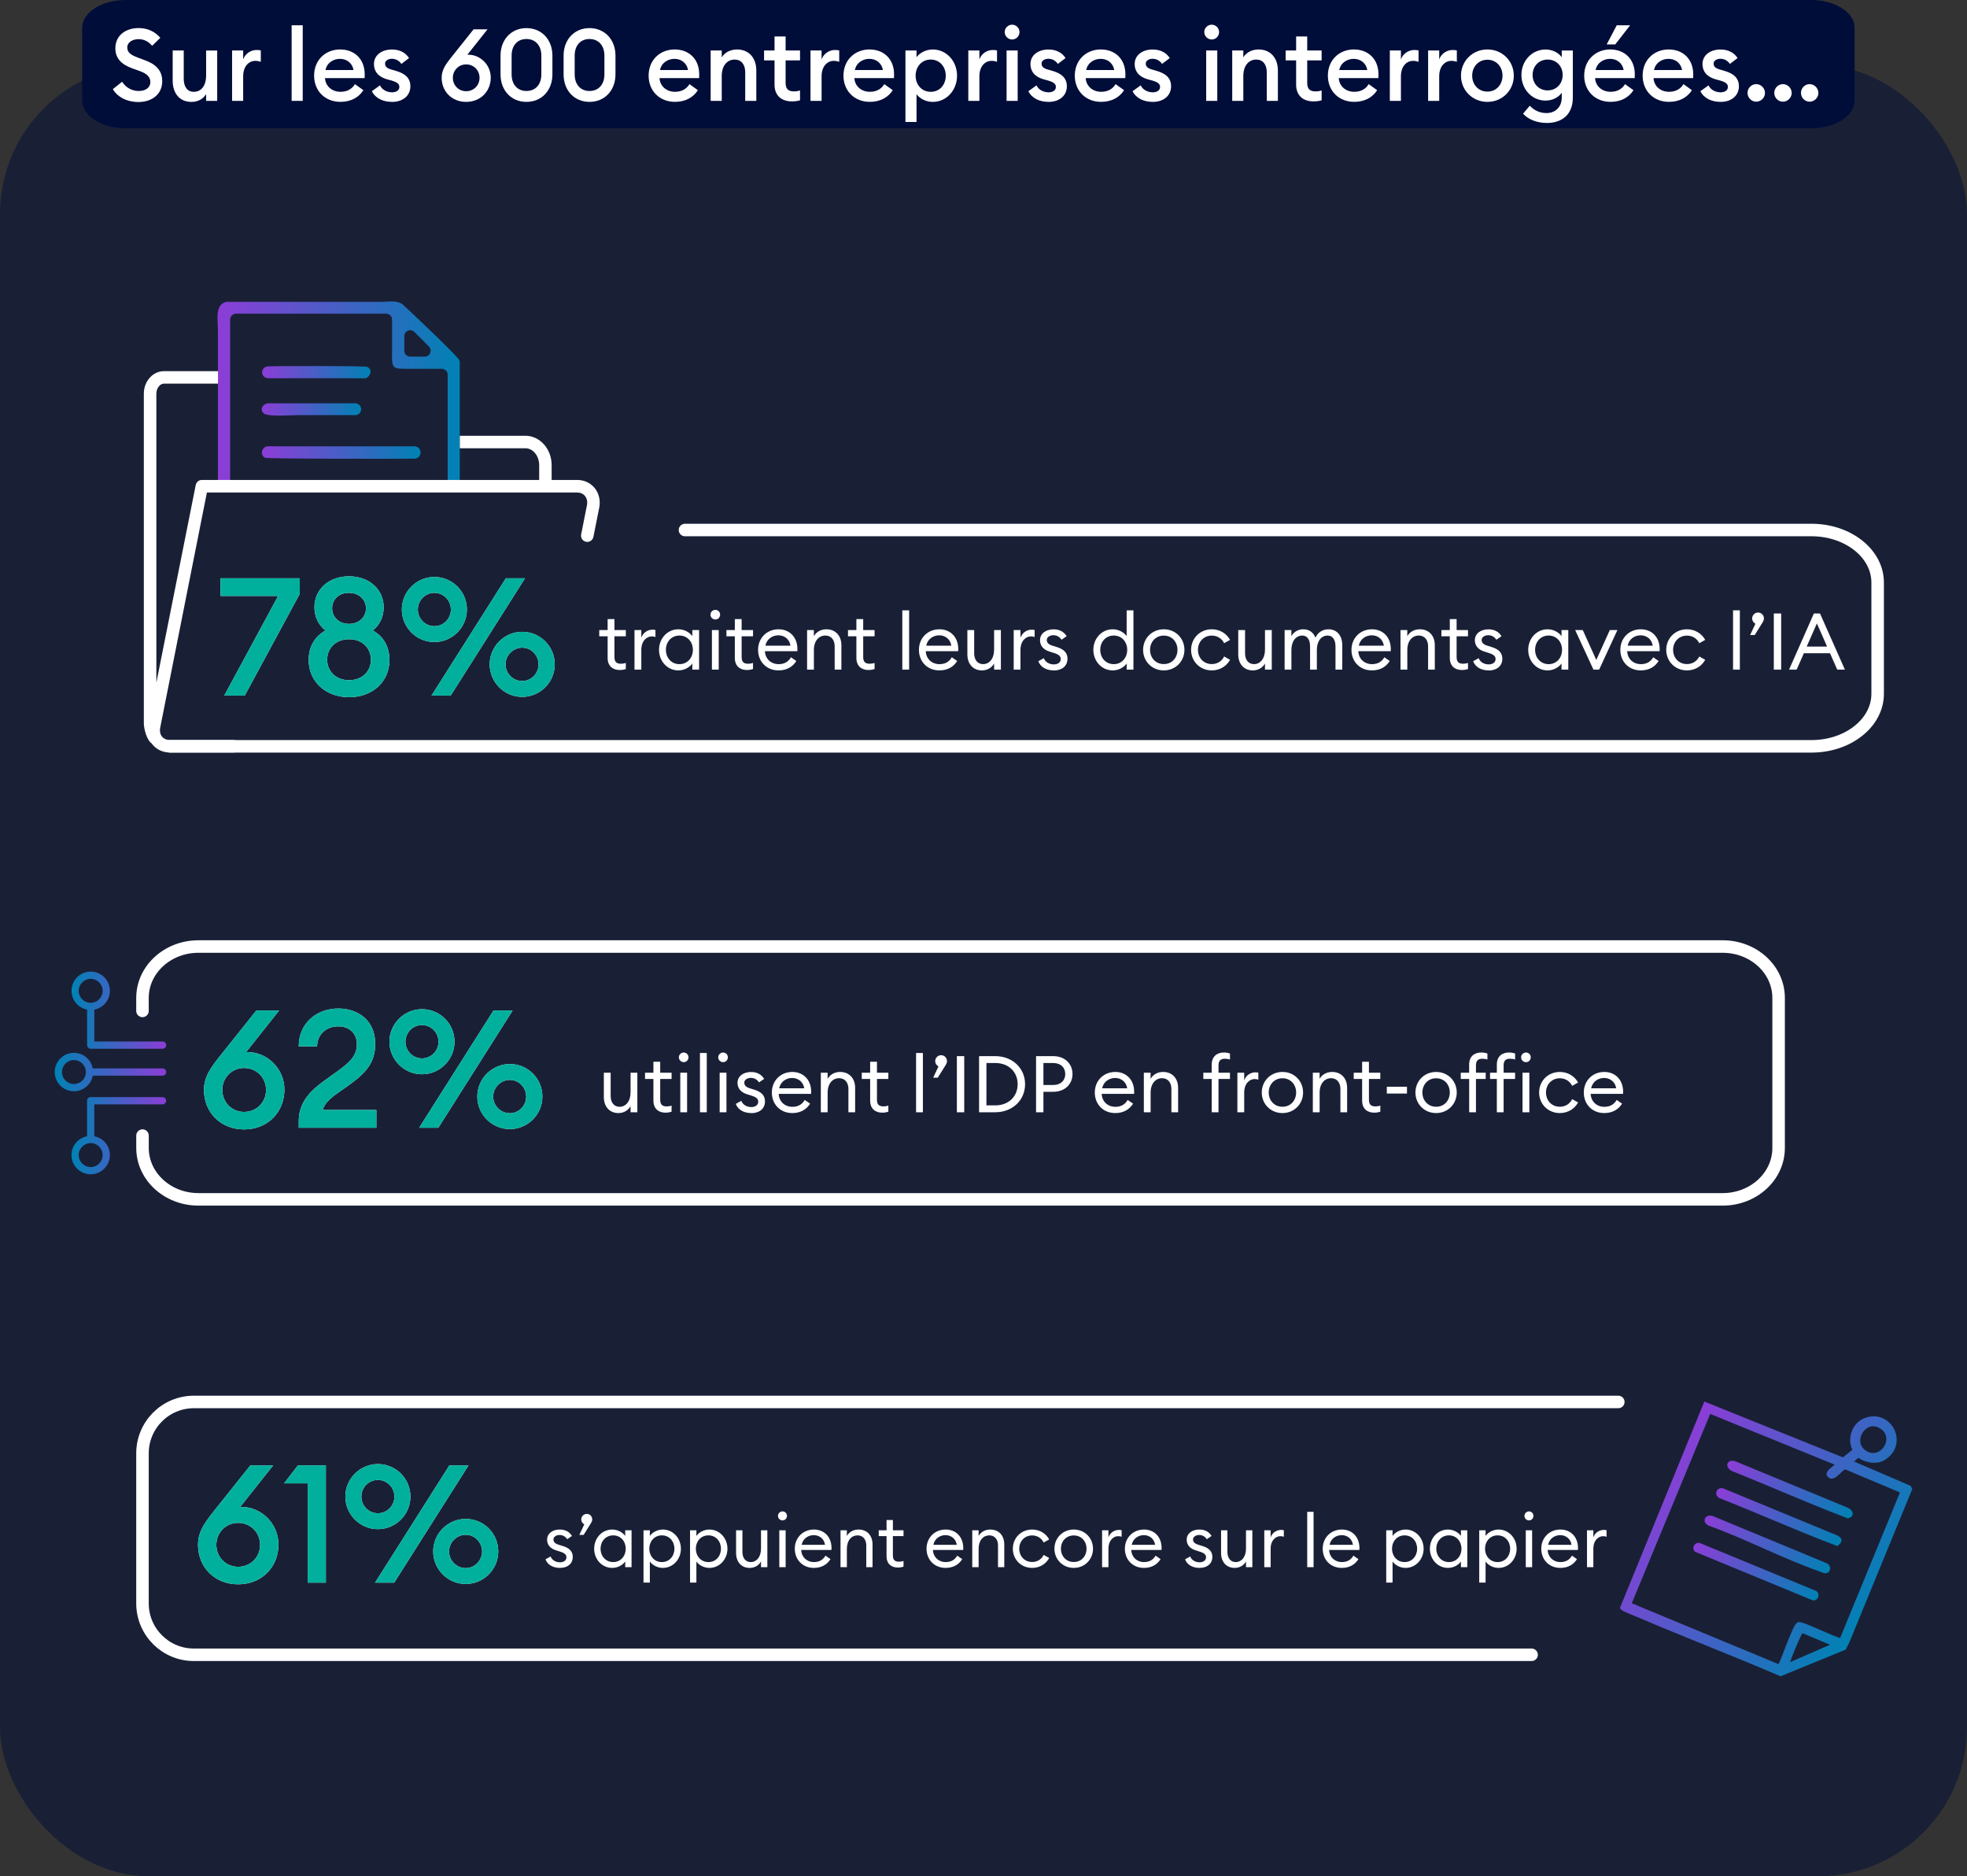 <?xml version="1.0" encoding="UTF-8"?>
<svg xmlns="http://www.w3.org/2000/svg" xmlns:xlink="http://www.w3.org/1999/xlink" id="Layer_1" data-name="Layer 1" viewBox="0 0 800 763" width="800" height="763">
  <rect x="0" y="0" width="800" height="763" fill="#333333" stroke="none"/>
  <defs>
    <style>
      .cls-1 {
        fill: url(#Unbenannter_Verlauf_8);
      }

      .cls-2 {
        fill: url(#Unbenannter_Verlauf_3);
      }

      .cls-3 {
        fill: #fff;
      }

      .cls-4 {
        fill: #00b09c;
      }

      .cls-5 {
        fill: url(#Unbenannter_Verlauf_7);
      }

      .cls-6 {
        fill: url(#Unbenannter_Verlauf_12);
      }

      .cls-7 {
        fill: url(#Unbenannter_Verlauf_6);
      }

      .cls-8 {
        fill: url(#Unbenannter_Verlauf_5);
      }

      .cls-9 {
        fill: url(#Unbenannter_Verlauf_10);
      }

      .cls-10 {
        isolation: isolate;
      }

      .cls-11 {
        fill: url(#Unbenannter_Verlauf_11);
      }

      .cls-12 {
        fill: #000d39;
      }

      .cls-13 {
        fill: none;
        stroke: #fff;
        stroke-linecap: round;
        stroke-linejoin: round;
        stroke-width: 5.09px;
      }

      .cls-14 {
        fill: url(#Unbenannter_Verlauf_4);
      }

      .cls-15 {
        fill: url(#Unbenannter_Verlauf);
      }

      .cls-16 {
        fill: url(#Unbenannter_Verlauf_9);
      }

      .cls-17 {
        fill: url(#Unbenannter_Verlauf_2);
      }

      .cls-18 {
        opacity: .5;
      }
    </style>
    <linearGradient id="Unbenannter_Verlauf" data-name="Unbenannter Verlauf" x1="170.02" y1="-146.74" x2="268.57" y2="-146.74" gradientTransform="translate(-81.57 305.68)" gradientUnits="userSpaceOnUse">
      <stop offset="0" stop-color="#8c3dd7"/>
      <stop offset="1" stop-color="#0082b4"/>
    </linearGradient>
    <linearGradient id="Unbenannter_Verlauf_2" data-name="Unbenannter Verlauf 2" x1="188.17" y1="-154.33" x2="232.26" y2="-154.33" gradientTransform="translate(-81.57 305.68)" gradientUnits="userSpaceOnUse">
      <stop offset="0" stop-color="#8c3dd7"/>
      <stop offset="1" stop-color="#0082b4"/>
    </linearGradient>
    <linearGradient id="Unbenannter_Verlauf_3" data-name="Unbenannter Verlauf 3" x1="188.01" y1="-139.18" x2="228.44" y2="-139.18" gradientTransform="translate(-81.57 305.68)" gradientUnits="userSpaceOnUse">
      <stop offset="0" stop-color="#8c3dd7"/>
      <stop offset="1" stop-color="#0082b4"/>
    </linearGradient>
    <linearGradient id="Unbenannter_Verlauf_4" data-name="Unbenannter Verlauf 4" x1="188.07" y1="-121.67" x2="252.59" y2="-121.67" gradientTransform="translate(-81.57 305.68)" gradientUnits="userSpaceOnUse">
      <stop offset="0" stop-color="#8c3dd7"/>
      <stop offset="1" stop-color="#0082b4"/>
    </linearGradient>
    <linearGradient id="Unbenannter_Verlauf_5" data-name="Unbenannter Verlauf 5" x1="2459.97" y1="-3496.19" x2="2498.47" y2="-3496.19" gradientTransform="translate(2527.56 3906.98) rotate(-180) scale(1 -1)" gradientUnits="userSpaceOnUse">
      <stop offset="0" stop-color="#8c3dd7"/>
      <stop offset="1" stop-color="#0082b4"/>
    </linearGradient>
    <linearGradient id="Unbenannter_Verlauf_6" data-name="Unbenannter Verlauf 6" x1="2459.97" y1="-3471.03" x2="2505.3" y2="-3471.03" gradientTransform="translate(2527.56 3906.98) rotate(-180) scale(1 -1)" gradientUnits="userSpaceOnUse">
      <stop offset="0" stop-color="#8c3dd7"/>
      <stop offset="1" stop-color="#0082b4"/>
    </linearGradient>
    <linearGradient id="Unbenannter_Verlauf_7" data-name="Unbenannter Verlauf 7" x1="2459.98" y1="-3445.15" x2="2498.49" y2="-3445.15" gradientTransform="translate(2527.56 3906.98) rotate(-180) scale(1 -1)" gradientUnits="userSpaceOnUse">
      <stop offset="0" stop-color="#8c3dd7"/>
      <stop offset="1" stop-color="#0082b4"/>
    </linearGradient>
    <linearGradient id="Unbenannter_Verlauf_8" data-name="Unbenannter Verlauf 8" x1="736" y1="243.76" x2="840.81" y2="243.76" gradientTransform="translate(-65.26 371.31) rotate(34.83) scale(1 -1)" gradientUnits="userSpaceOnUse">
      <stop offset="0" stop-color="#8c3dd7"/>
      <stop offset="1" stop-color="#0082b4"/>
    </linearGradient>
    <linearGradient id="Unbenannter_Verlauf_9" data-name="Unbenannter Verlauf 9" x1="766.01" y1="225.36" x2="819.48" y2="225.36" gradientTransform="translate(-65.26 371.31) rotate(34.83) scale(1 -1)" gradientUnits="userSpaceOnUse">
      <stop offset="0" stop-color="#8c3dd7"/>
      <stop offset="1" stop-color="#0082b4"/>
    </linearGradient>
    <linearGradient id="Unbenannter_Verlauf_10" data-name="Unbenannter Verlauf 10" x1="763.42" y1="237.14" x2="817.16" y2="237.14" gradientTransform="translate(-65.26 371.31) rotate(34.83) scale(1 -1)" gradientUnits="userSpaceOnUse">
      <stop offset="0" stop-color="#8c3dd7"/>
      <stop offset="1" stop-color="#0082b4"/>
    </linearGradient>
    <linearGradient id="Unbenannter_Verlauf_11" data-name="Unbenannter Verlauf 11" x1="760.95" y1="248.87" x2="814.39" y2="248.87" gradientTransform="translate(-65.26 371.31) rotate(34.83) scale(1 -1)" gradientUnits="userSpaceOnUse">
      <stop offset="0" stop-color="#8c3dd7"/>
      <stop offset="1" stop-color="#0082b4"/>
    </linearGradient>
    <linearGradient id="Unbenannter_Verlauf_12" data-name="Unbenannter Verlauf 12" x1="758.08" y1="260.68" x2="811.87" y2="260.68" gradientTransform="translate(-65.26 371.31) rotate(34.83) scale(1 -1)" gradientUnits="userSpaceOnUse">
      <stop offset="0" stop-color="#8c3dd7"/>
      <stop offset="1" stop-color="#0082b4"/>
    </linearGradient>
  </defs>
  <g class="cls-18">
    <rect class="cls-12" y="26.36" width="800" height="736.64" rx="60.63" ry="60.63"/>
  </g>
  <g>
    <g>
      <g>
        <g class="cls-10">
          <g class="cls-10">
            <path class="cls-3" d="M91.22,282.85l21.9-40.5h-23.44v-7.19h32.24v6.31l-22.37,41.38h-8.33Z"/>
          </g>
          <g class="cls-10">
            <path class="cls-3" d="M141.93,283.52c-9.4,0-16.39-6.31-16.39-15.11,0-5.51,2.55-9.67,6.85-12.02-2.89-2.22-4.5-5.58-4.5-9.47,0-7.25,5.84-12.56,14.04-12.56s14.11,5.31,14.11,12.56c0,3.9-1.61,7.25-4.43,9.47,4.3,2.35,6.78,6.52,6.78,12.02,0,8.8-6.85,15.11-16.46,15.11ZM141.93,276.6c5.64,0,8.93-3.83,8.93-8.33s-3.29-8.33-8.87-8.33-8.93,3.76-8.93,8.33,3.43,8.33,8.87,8.33ZM141.93,253.7c4.23,0,6.92-2.89,6.92-6.31s-2.69-6.31-6.92-6.31-6.85,2.75-6.85,6.31,2.82,6.31,6.85,6.31Z"/>
            <path class="cls-3" d="M176.66,261.09c-7.32,0-13.23-5.98-13.23-13.23s5.91-13.23,13.23-13.23,13.23,5.91,13.23,13.23-5.98,13.23-13.23,13.23ZM176.66,254.64c3.76,0,6.72-3.09,6.72-6.78s-2.96-6.78-6.72-6.78-6.72,3.09-6.72,6.78,2.96,6.78,6.72,6.78ZM205.74,235.16h7.79l-30.23,47.69h-7.79l30.23-47.69ZM212.39,283.39c-7.32,0-13.23-5.98-13.23-13.23s5.91-13.23,13.23-13.23,13.23,5.91,13.23,13.23-5.98,13.23-13.23,13.23ZM212.39,276.94c3.69,0,6.65-3.09,6.65-6.78s-2.96-6.78-6.65-6.78-6.78,3.09-6.78,6.78,3.02,6.78,6.78,6.78Z"/>
          </g>
        </g>
        <g class="cls-10">
          <g class="cls-10">
            <path class="cls-4" d="M91.22,282.85l21.9-40.5h-23.44v-7.19h32.24v6.31l-22.37,41.38h-8.33Z"/>
          </g>
          <g class="cls-10">
            <path class="cls-4" d="M141.93,283.52c-9.4,0-16.39-6.31-16.39-15.11,0-5.51,2.55-9.67,6.85-12.02-2.89-2.22-4.5-5.58-4.5-9.47,0-7.25,5.84-12.56,14.04-12.56s14.11,5.31,14.11,12.56c0,3.9-1.61,7.25-4.43,9.47,4.3,2.35,6.78,6.52,6.78,12.02,0,8.8-6.85,15.11-16.46,15.11ZM141.93,276.6c5.64,0,8.93-3.83,8.93-8.33s-3.29-8.33-8.87-8.33-8.93,3.76-8.93,8.33,3.43,8.33,8.87,8.33ZM141.93,253.7c4.23,0,6.92-2.89,6.92-6.31s-2.69-6.31-6.92-6.31-6.85,2.75-6.85,6.31,2.82,6.31,6.85,6.31Z"/>
            <path class="cls-4" d="M176.66,261.09c-7.32,0-13.23-5.98-13.23-13.23s5.91-13.23,13.23-13.23,13.23,5.91,13.23,13.23-5.98,13.23-13.23,13.23ZM176.66,254.64c3.76,0,6.72-3.09,6.72-6.78s-2.96-6.78-6.72-6.78-6.72,3.09-6.72,6.78,2.96,6.78,6.72,6.78ZM205.74,235.16h7.79l-30.23,47.69h-7.79l30.23-47.69ZM212.39,283.39c-7.32,0-13.23-5.98-13.23-13.23s5.91-13.23,13.23-13.23,13.23,5.91,13.23,13.23-5.98,13.23-13.23,13.23ZM212.39,276.94c3.69,0,6.65-3.09,6.65-6.78s-2.96-6.78-6.65-6.78-6.78,3.09-6.78,6.78,3.02,6.78,6.78,6.78Z"/>
          </g>
        </g>
      </g>
      <g class="cls-10">
        <g class="cls-10">
          <path class="cls-3" d="M252.05,272.46c-2.8,0-4.92-1.58-4.92-4.92v-8.78h-3.41v-2.54h3.41v-4.47h2.77v4.47h4.63v2.54h-4.63v8.42c0,2.06.93,2.73,2.67,2.73.67,0,1.45-.13,1.96-.32v2.48c-.68.22-1.48.39-2.48.39Z"/>
        </g>
        <g class="cls-10">
          <path class="cls-3" d="M258.06,256.22h2.77v3.12c.64-2.06,2.64-3.28,4.5-3.28.42,0,.8.03,1.25.13v2.86c-.51-.19-.96-.26-1.51-.26-2.03,0-4.24,1.77-4.24,5.53v7.97h-2.77v-16.08Z"/>
        </g>
        <g class="cls-10">
          <path class="cls-3" d="M275.91,255.9c2.41,0,4.6,1.25,5.66,2.8v-2.48h2.76v16.08h-2.76v-2.48c-1.06,1.54-3.25,2.8-5.66,2.8-4.5,0-7.88-3.76-7.88-8.36s3.38-8.36,7.88-8.36ZM276.33,258.44c-3.25,0-5.5,2.57-5.5,5.82s2.25,5.82,5.5,5.82,5.47-2.57,5.47-5.82-2.22-5.82-5.47-5.82Z"/>
          <path class="cls-3" d="M290.95,251.92c-1.09,0-1.99-.87-1.99-1.96s.9-1.96,1.99-1.96,1.93.9,1.93,1.96-.84,1.96-1.93,1.96ZM289.54,256.22h2.77v16.08h-2.77v-16.08Z"/>
        </g>
        <g class="cls-10">
          <path class="cls-3" d="M303.78,272.46c-2.8,0-4.92-1.58-4.92-4.92v-8.78h-3.41v-2.54h3.41v-4.47h2.77v4.47h4.63v2.54h-4.63v8.42c0,2.06.93,2.73,2.67,2.73.67,0,1.45-.13,1.96-.32v2.48c-.68.22-1.48.39-2.48.39Z"/>
        </g>
        <g class="cls-10">
          <path class="cls-3" d="M316.67,255.9c4.21,0,7.62,2.93,7.65,8.07,0,.29,0,.48-.03.84h-13.18c.1,3.02,2.38,5.27,5.56,5.27,2.48,0,4.02-1.09,5.02-2.8l2.19,1.51c-1.45,2.35-3.89,3.83-7.23,3.83-4.98,0-8.33-3.63-8.33-8.36s3.47-8.36,8.36-8.36ZM311.3,262.56h10.19c-.39-2.64-2.48-4.21-4.92-4.21s-4.76,1.54-5.27,4.21Z"/>
        </g>
        <g class="cls-10">
          <path class="cls-3" d="M328.24,256.22h2.77v2.48c1.09-1.9,3.02-2.8,5.11-2.8,3.6,0,6.08,2.51,6.08,6.49v9.9h-2.73v-9.48c0-2.7-1.54-4.37-3.79-4.37-2.6,0-4.66,2.12-4.66,5.88v7.97h-2.77v-16.08Z"/>
        </g>
        <g class="cls-10">
          <path class="cls-3" d="M353.22,272.46c-2.8,0-4.92-1.58-4.92-4.92v-8.78h-3.41v-2.54h3.41v-4.47h2.77v4.47h4.63v2.54h-4.63v8.42c0,2.06.93,2.73,2.67,2.73.67,0,1.45-.13,1.96-.32v2.48c-.68.22-1.48.39-2.48.39Z"/>
          <path class="cls-3" d="M366.98,248.19h2.77v24.11h-2.77v-24.11Z"/>
          <path class="cls-3" d="M382.09,255.9c4.21,0,7.62,2.93,7.65,8.07,0,.29,0,.48-.03.84h-13.18c.1,3.02,2.38,5.27,5.56,5.27,2.48,0,4.02-1.09,5.02-2.8l2.19,1.51c-1.45,2.35-3.89,3.83-7.23,3.83-4.98,0-8.33-3.63-8.33-8.36s3.47-8.36,8.36-8.36ZM376.72,262.56h10.19c-.39-2.64-2.48-4.21-4.92-4.21s-4.76,1.54-5.27,4.21Z"/>
          <path class="cls-3" d="M393.44,256.22h2.77v9.45c0,2.7,1.41,4.4,3.63,4.4,2.51,0,4.47-2.19,4.47-5.88v-7.97h2.76v16.08h-2.76v-2.48c-1.06,1.86-2.93,2.8-4.95,2.8-3.54,0-5.92-2.54-5.92-6.53v-9.87Z"/>
        </g>
        <g class="cls-10">
          <path class="cls-3" d="M412.28,256.22h2.76v3.12c.64-2.06,2.64-3.28,4.5-3.28.42,0,.8.03,1.25.13v2.86c-.51-.19-.96-.26-1.51-.26-2.03,0-4.24,1.77-4.24,5.53v7.97h-2.76v-16.08Z"/>
        </g>
        <g class="cls-10">
          <path class="cls-3" d="M428.58,272.62c-2.86,0-5.34-1.22-6.3-3.73l2.25-1.25c.58,1.64,2.32,2.54,4.08,2.54,1.54,0,2.8-.77,2.8-2.15,0-1.16-.71-1.86-2.8-2.51l-1.61-.51c-2.64-.77-4.02-2.44-4.02-4.69.03-2.76,2.44-4.4,5.53-4.4,2.38,0,4.24,1,5.3,2.8l-2.06,1.42c-.71-1.03-1.8-1.83-3.34-1.83-1.35,0-2.67.74-2.67,1.93,0,.96.51,1.77,2.28,2.32l1.77.55c2.76.84,4.37,2.28,4.37,4.73,0,3.09-2.38,4.82-5.59,4.82Z"/>
          <path class="cls-3" d="M452.56,255.9c2.41,0,4.6,1.25,5.66,2.8v-10.51h2.76v24.11h-2.76v-2.48c-1.06,1.54-3.25,2.8-5.66,2.8-4.5,0-7.88-3.76-7.88-8.36s3.38-8.36,7.88-8.36ZM452.98,258.44c-3.25,0-5.5,2.57-5.5,5.82s2.25,5.82,5.5,5.82,5.47-2.57,5.47-5.82-2.22-5.82-5.47-5.82Z"/>
          <path class="cls-3" d="M473.33,272.62c-4.85,0-8.42-3.73-8.42-8.36s3.57-8.36,8.42-8.36,8.39,3.73,8.39,8.36-3.57,8.36-8.39,8.36ZM473.33,270.05c3.34,0,5.56-2.57,5.56-5.79s-2.22-5.79-5.56-5.79-5.59,2.57-5.59,5.79,2.25,5.79,5.59,5.79Z"/>
          <path class="cls-3" d="M492.85,272.62c-4.85,0-8.42-3.7-8.42-8.36s3.57-8.36,8.42-8.36c3.31,0,6.01,1.74,7.43,4.31l-2.41,1.35c-.9-1.83-2.7-3.09-5.02-3.09-3.34,0-5.63,2.57-5.63,5.79s2.28,5.79,5.63,5.79c2.31,0,4.12-1.25,5.02-3.09l2.41,1.35c-1.42,2.57-4.12,4.31-7.43,4.31Z"/>
          <path class="cls-3" d="M503.62,256.22h2.76v9.45c0,2.7,1.42,4.4,3.63,4.4,2.51,0,4.47-2.19,4.47-5.88v-7.97h2.76v16.08h-2.76v-2.48c-1.06,1.86-2.93,2.8-4.95,2.8-3.54,0-5.92-2.54-5.92-6.53v-9.87Z"/>
          <path class="cls-3" d="M522.46,256.22h2.76v2.48c.93-1.7,2.7-2.8,4.85-2.8,2.41,0,4.15,1.32,4.95,3.44.87-2.12,2.89-3.44,5.27-3.44,3.5,0,5.63,2.6,5.63,6.53v9.87h-2.76v-9.45c0-2.6-1.09-4.4-3.18-4.4-2.6,0-4.4,2.25-4.4,5.88v7.97h-2.76v-9.45c0-2.6-1.06-4.4-3.15-4.4-2.6,0-4.44,2.25-4.44,5.88v7.97h-2.76v-16.08Z"/>
          <path class="cls-3" d="M558.01,255.9c4.21,0,7.62,2.93,7.65,8.07,0,.29,0,.48-.03.84h-13.18c.1,3.02,2.38,5.27,5.56,5.27,2.48,0,4.02-1.09,5.02-2.8l2.19,1.51c-1.45,2.35-3.89,3.83-7.23,3.83-4.98,0-8.33-3.63-8.33-8.36s3.47-8.36,8.36-8.36ZM552.64,262.56h10.19c-.39-2.64-2.48-4.21-4.92-4.21s-4.76,1.54-5.27,4.21Z"/>
        </g>
        <g class="cls-10">
          <path class="cls-3" d="M569.59,256.22h2.77v2.48c1.09-1.9,3.02-2.8,5.11-2.8,3.6,0,6.08,2.51,6.08,6.49v9.9h-2.73v-9.48c0-2.7-1.54-4.37-3.79-4.37-2.6,0-4.66,2.12-4.66,5.88v7.97h-2.77v-16.08Z"/>
        </g>
        <g class="cls-10">
          <path class="cls-3" d="M594.57,272.46c-2.8,0-4.92-1.58-4.92-4.92v-8.78h-3.41v-2.54h3.41v-4.47h2.77v4.47h4.63v2.54h-4.63v8.42c0,2.06.93,2.73,2.67,2.73.67,0,1.45-.13,1.96-.32v2.48c-.68.22-1.48.39-2.48.39Z"/>
          <path class="cls-3" d="M605.44,272.62c-2.86,0-5.34-1.22-6.3-3.73l2.25-1.25c.58,1.64,2.31,2.54,4.08,2.54,1.54,0,2.8-.77,2.8-2.15,0-1.16-.71-1.86-2.8-2.51l-1.61-.51c-2.64-.77-4.02-2.44-4.02-4.69.03-2.76,2.44-4.4,5.53-4.4,2.38,0,4.24,1,5.3,2.8l-2.06,1.42c-.71-1.03-1.8-1.83-3.34-1.83-1.35,0-2.67.74-2.67,1.93,0,.96.51,1.77,2.28,2.32l1.77.55c2.76.84,4.37,2.28,4.37,4.73,0,3.09-2.38,4.82-5.59,4.82Z"/>
          <path class="cls-3" d="M629.42,255.9c2.41,0,4.6,1.25,5.66,2.8v-2.48h2.76v16.08h-2.76v-2.48c-1.06,1.54-3.25,2.8-5.66,2.8-4.5,0-7.88-3.76-7.88-8.36s3.38-8.36,7.88-8.36ZM629.84,258.44c-3.25,0-5.5,2.57-5.5,5.82s2.25,5.82,5.5,5.82,5.46-2.57,5.46-5.82-2.22-5.82-5.46-5.82Z"/>
        </g>
        <g class="cls-10">
          <path class="cls-3" d="M640.64,256.22h3.09l5.5,12.15,5.5-12.15h3.09l-7.43,16.08h-2.32l-7.43-16.08Z"/>
        </g>
        <g class="cls-10">
          <path class="cls-3" d="M667.36,255.9c4.21,0,7.62,2.93,7.65,8.07,0,.29,0,.48-.03.84h-13.18c.1,3.02,2.38,5.27,5.56,5.27,2.48,0,4.02-1.09,5.02-2.8l2.19,1.51c-1.45,2.35-3.89,3.83-7.23,3.83-4.98,0-8.33-3.63-8.33-8.36s3.47-8.36,8.36-8.36ZM661.99,262.56h10.19c-.39-2.64-2.48-4.21-4.92-4.21s-4.76,1.54-5.27,4.21Z"/>
          <path class="cls-3" d="M686.1,272.62c-4.85,0-8.42-3.7-8.42-8.36s3.57-8.36,8.42-8.36c3.31,0,6.01,1.74,7.43,4.31l-2.41,1.35c-.9-1.83-2.7-3.09-5.02-3.09-3.34,0-5.63,2.57-5.63,5.79s2.28,5.79,5.63,5.79c2.31,0,4.12-1.25,5.02-3.09l2.41,1.35c-1.42,2.57-4.12,4.31-7.43,4.31Z"/>
          <path class="cls-3" d="M704.85,248.19h2.76v24.11h-2.76v-24.11Z"/>
          <path class="cls-3" d="M713.65,258.25h-1.86l2.15-4.6c-.74-.39-1.32-1.22-1.32-2.15,0-1.32,1.06-2.41,2.41-2.41s2.38,1.09,2.38,2.41c0,.51-.19,1.03-.45,1.45l-3.31,5.3Z"/>
          <path class="cls-3" d="M721.43,249.47h2.99v22.83h-2.99v-22.83Z"/>
        </g>
        <g class="cls-10">
          <path class="cls-3" d="M737.73,249.47h2.48l10.13,22.83h-3.12l-2.93-6.66h-10.64l-2.93,6.66h-3.09l10.1-22.83ZM743.1,262.94l-4.15-9.42-4.15,9.42h8.29Z"/>
        </g>
      </g>
      <g>
        <g id="Document_management_system_light" data-name="Document management system light">
          <g id="Document_management_system" data-name="Document management system">
            <g>
              <g>
                <path class="cls-15" d="M88.66,195.28h4.94v-65.33c0-1.32,1.07-2.39,2.39-2.39h61.08c1.32,0,2.39,1.07,2.39,2.39v11.2c0,9.54-.97,8.82,9.4,8.82h10.83c1.32,0,2.39,1.07,2.39,2.39v42.92h4.92c0-21.69,0-44.62-.02-47.84,0-.56-.2-1.09-.56-1.52-3.49-4.18-19.81-19.52-22.36-21.86-2.38-2.18-6.01-1.3-9.28-1.3h-62.44c-.22,0-.45.02-.67.09-4.37,1.34-3.02,7.72-3.03,11.5v60.94h.02ZM164.43,136.67c0-2.1,2.52-3.18,4.04-1.73,1.93,1.84,4.1,4.07,6.01,6.03,1.47,1.52.4,4.05-1.72,4.05h-5.94c-1.32,0-2.39-1.07-2.39-2.39v-5.97h0Z"/>
                <path class="cls-17" d="M109.23,153.8c2.87.07,5.76,0,8.62,0h25.9c1.69,0,3.44.11,5.13,0,1.86-.85,2.75-3.79.36-4.62-1.19-.42-34.76-.4-40.75-.18-2.83.98-2.41,4.73.74,4.81h0Z"/>
                <path class="cls-2" d="M107.33,168.15c1.73,1.41,11.4.66,13.9.66h23.23c1.33,0,2.41-1.07,2.41-2.4s-1.08-2.41-2.41-2.41h-35.35c-2.17.14-3.74,2.54-1.78,4.15h0Z"/>
                <path class="cls-14" d="M168.58,181.5h-55.76c-1.3,0-2.63-.07-3.93-.02-.26,0-.54.04-.78.17-1.82.84-2.33,3.47-.28,4.5.89.45,50.11.45,60.77.37,1.34,0,2.42-1.1,2.42-2.44v-.14c0-1.34-1.09-2.44-2.44-2.44h0Z"/>
              </g>
              <path class="cls-3" d="M241.83,198.41h-.02c-1.73-2.09-4.26-3.24-7.12-3.24h-10.33v-6.01c0-6.59-4.78-11.95-10.65-11.95h-26.69v5.08h26.69c3.07,0,5.58,3.08,5.58,6.88v6.01H82.03c-1.14,0-2.16.85-2.42,2.04l-16.02,80.4v-117.55c0-2.17,1.44-4.06,3.08-4.06h21.98v-5.08h-21.98c-4.5,0-8.17,4.11-8.17,9.15v133.98c0,2.21,1.12,6.89,3.27,8.34.09.12.14.25.24.36,1.73,2.1,4.27,3.25,7.15,3.25h25.78c1.4,0,2.54-1.14,2.54-2.54h0c0-1.4-1.14-2.54-2.54-2.54h-25.8c-1.36,0-2.52-.5-3.25-1.39-.76-.94-1.01-2.25-.72-3.69l18.98-95.58h150.53c1.33,0,2.48.5,3.22,1.39.79.96,1.09,2.27.84,3.69h0l-2.38,11.98c-.31,1.57.89,3.04,2.49,3.04h0c1.21,0,2.25-.86,2.49-2.04l2.39-11.96c.55-2.92-.14-5.81-1.9-7.94v-.02Z"/>
            </g>
          </g>
        </g>
        <path class="cls-13" d="M69.16,303.5h667.59c14.86,0,26.91-9.56,26.91-21.35v-45.27c0-11.79-12.05-21.35-26.91-21.35h-458.16"/>
      </g>
    </g>
    <g>
      <path class="cls-13" d="M57.95,411.09v-5.28c0-11.54,10.18-20.9,22.74-20.9h619.95c12.56,0,22.74,9.36,22.74,20.9v61.01c0,11.54-10.18,20.9-22.74,20.9H80.7c-12.56,0-22.74-9.36-22.74-20.9v-5.03"/>
      <g>
        <g id="AI_documents_smart_content" data-name="AI documents smart content">
          <g id="AI_documents_smart_content-2" data-name="AI documents smart content-2">
            <g>
              <path class="cls-8" d="M36.89,426.48h29.23c.81,0,1.47-.66,1.47-1.47h0c0-.81-.66-1.47-1.47-1.47h-27.76v-12.97c4-.76,6.92-4.57,6.24-8.92-.53-3.38-3.35-6.08-6.75-6.49-4.74-.56-8.76,3.12-8.76,7.75,0,3.8,2.73,6.97,6.34,7.66v14.44c0,.81.66,1.47,1.47,1.47h0ZM32.01,402.92c0-2.69,2.18-4.87,4.87-4.87s4.87,2.18,4.87,4.87-2.18,4.87-4.87,4.87-4.87-2.18-4.87-4.87Z"/>
              <path class="cls-7" d="M30.07,443.76c3.81,0,6.97-2.73,7.66-6.34h28.39c.81,0,1.47-.66,1.47-1.47h0c0-.81-.66-1.47-1.47-1.47h-28.39c-.69-3.61-3.85-6.34-7.66-6.34-4.31,0-7.81,3.49-7.81,7.81s3.5,7.8,7.81,7.81ZM25.2,435.95c0-2.69,2.18-4.87,4.87-4.87s4.87,2.18,4.87,4.87-2.18,4.87-4.87,4.87-4.87-2.18-4.87-4.87Z"/>
              <path class="cls-5" d="M44.69,469.72c0-3.81-2.73-6.98-6.34-7.66v-12.98h27.76c.81,0,1.47-.66,1.47-1.47h0c0-.81-.66-1.47-1.47-1.47h-29.23c-.81,0-1.47.66-1.47,1.47v14.45c-3.61.69-6.34,3.85-6.34,7.65,0,4.31,3.49,7.81,7.81,7.81s7.8-3.49,7.81-7.8ZM32.01,469.72c0-2.69,2.18-4.88,4.87-4.88s4.88,2.18,4.88,4.87-2.18,4.88-4.87,4.88-4.87-2.18-4.87-4.87h-.01Z"/>
            </g>
          </g>
        </g>
        <g>
          <g class="cls-10">
            <g class="cls-10">
              <path class="cls-3" d="M99.28,459.28c-9.67,0-16.32-7.05-16.32-16.05,0-4.9,2.22-8.19,5.37-12.36l15.92-19.95h9.27l-13.43,16.93h.74c7.52,0,14.84,6.38,14.84,15.31s-6.65,16.12-16.39,16.12ZM99.28,452.16c5.1,0,8.93-3.96,8.93-8.93s-3.83-8.93-8.93-8.93-8.87,4.03-8.87,8.93,3.76,8.93,8.87,8.93Z"/>
              <path class="cls-3" d="M153.08,458.61h-31.57v-2.69c0-10.48,8.66-15.05,15.65-20.22,4.9-3.56,7.99-6.25,7.99-11.08,0-4.23-2.89-7.25-7.59-7.25s-8.53,3.09-8.6,8.13h-7.46c0-9.2,7.05-15.38,16.12-15.38,7.99,0,14.98,4.84,14.98,14.31,0,7.59-3.56,11.69-10.55,16.73-4.3,3.22-9.6,5.91-10.81,10.21h21.83v7.25Z"/>
              <path class="cls-3" d="M171.62,436.85c-7.32,0-13.23-5.98-13.23-13.23s5.91-13.23,13.23-13.23,13.23,5.91,13.23,13.23-5.98,13.23-13.23,13.23ZM171.62,430.4c3.76,0,6.72-3.09,6.72-6.78s-2.96-6.78-6.72-6.78-6.72,3.09-6.72,6.78,2.96,6.78,6.72,6.78ZM200.71,410.92h7.79l-30.23,47.69h-7.79l30.23-47.69ZM207.36,459.15c-7.32,0-13.23-5.98-13.23-13.23s5.91-13.23,13.23-13.23,13.23,5.91,13.23,13.23-5.98,13.23-13.23,13.23ZM207.36,452.7c3.69,0,6.65-3.09,6.65-6.78s-2.96-6.78-6.65-6.78-6.78,3.09-6.78,6.78,3.02,6.78,6.78,6.78Z"/>
            </g>
          </g>
          <g class="cls-10">
            <g class="cls-10">
              <path class="cls-4" d="M99.28,459.28c-9.67,0-16.32-7.05-16.32-16.05,0-4.9,2.22-8.19,5.37-12.36l15.92-19.95h9.27l-13.43,16.93h.74c7.52,0,14.84,6.38,14.84,15.31s-6.65,16.12-16.39,16.12ZM99.28,452.16c5.1,0,8.93-3.96,8.93-8.93s-3.83-8.93-8.93-8.93-8.87,4.03-8.87,8.93,3.76,8.93,8.87,8.93Z"/>
              <path class="cls-4" d="M153.08,458.61h-31.57v-2.69c0-10.48,8.66-15.05,15.65-20.22,4.9-3.56,7.99-6.25,7.99-11.08,0-4.23-2.89-7.25-7.59-7.25s-8.53,3.09-8.6,8.13h-7.46c0-9.2,7.05-15.38,16.12-15.38,7.99,0,14.98,4.84,14.98,14.31,0,7.59-3.56,11.69-10.55,16.73-4.3,3.22-9.6,5.91-10.81,10.21h21.83v7.25Z"/>
              <path class="cls-4" d="M171.62,436.85c-7.32,0-13.23-5.98-13.23-13.23s5.91-13.23,13.23-13.23,13.23,5.91,13.23,13.23-5.98,13.23-13.23,13.23ZM171.62,430.4c3.76,0,6.72-3.09,6.72-6.78s-2.96-6.78-6.72-6.78-6.72,3.09-6.72,6.78,2.96,6.78,6.72,6.78ZM200.71,410.92h7.79l-30.23,47.69h-7.79l30.23-47.69ZM207.36,459.15c-7.32,0-13.23-5.98-13.23-13.23s5.91-13.23,13.23-13.23,13.23,5.91,13.23,13.23-5.98,13.23-13.23,13.23ZM207.36,452.7c3.69,0,6.65-3.09,6.65-6.78s-2.96-6.78-6.65-6.78-6.78,3.09-6.78,6.78,3.02,6.78,6.78,6.78Z"/>
            </g>
          </g>
        </g>
        <g class="cls-10">
          <g class="cls-10">
            <path class="cls-3" d="M245.59,436.23h2.77v9.45c0,2.7,1.41,4.4,3.63,4.4,2.51,0,4.47-2.19,4.47-5.88v-7.97h2.76v16.08h-2.76v-2.48c-1.06,1.86-2.93,2.8-4.95,2.8-3.54,0-5.92-2.54-5.92-6.53v-9.87Z"/>
            <path class="cls-3" d="M270.67,452.47c-2.8,0-4.92-1.58-4.92-4.92v-8.78h-3.41v-2.54h3.41v-4.47h2.76v4.47h4.63v2.54h-4.63v8.42c0,2.06.93,2.73,2.67,2.73.67,0,1.45-.13,1.96-.32v2.48c-.68.22-1.48.39-2.48.39Z"/>
            <path class="cls-3" d="M278.09,431.93c-1.09,0-1.99-.87-1.99-1.96s.9-1.96,1.99-1.96,1.93.9,1.93,1.96-.84,1.96-1.93,1.96ZM276.68,436.23h2.77v16.08h-2.77v-16.08Z"/>
            <path class="cls-3" d="M284.68,428.2h2.77v24.11h-2.77v-24.11Z"/>
            <path class="cls-3" d="M294.1,431.93c-1.09,0-1.99-.87-1.99-1.96s.9-1.96,1.99-1.96,1.93.9,1.93,1.96-.84,1.96-1.93,1.96ZM292.69,436.23h2.77v16.08h-2.77v-16.08Z"/>
            <path class="cls-3" d="M305.55,452.63c-2.86,0-5.34-1.22-6.3-3.73l2.25-1.25c.58,1.64,2.31,2.54,4.08,2.54,1.54,0,2.8-.77,2.8-2.15,0-1.16-.71-1.86-2.8-2.51l-1.61-.51c-2.64-.77-4.02-2.44-4.02-4.69.03-2.76,2.44-4.4,5.53-4.4,2.38,0,4.24,1,5.3,2.8l-2.06,1.42c-.71-1.03-1.8-1.83-3.34-1.83-1.35,0-2.67.74-2.67,1.93,0,.96.51,1.77,2.28,2.32l1.77.55c2.76.84,4.37,2.28,4.37,4.73,0,3.09-2.38,4.82-5.59,4.82Z"/>
            <path class="cls-3" d="M322.27,435.91c4.21,0,7.62,2.93,7.65,8.07,0,.29,0,.48-.03.84h-13.18c.1,3.02,2.38,5.27,5.56,5.27,2.48,0,4.02-1.09,5.02-2.8l2.19,1.51c-1.45,2.35-3.89,3.83-7.23,3.83-4.98,0-8.33-3.63-8.33-8.36s3.47-8.36,8.36-8.36ZM316.9,442.57h10.19c-.39-2.64-2.48-4.21-4.92-4.21s-4.76,1.54-5.27,4.21Z"/>
          </g>
          <g class="cls-10">
            <path class="cls-3" d="M333.83,436.23h2.77v2.48c1.09-1.9,3.02-2.8,5.11-2.8,3.6,0,6.08,2.51,6.08,6.49v9.9h-2.73v-9.48c0-2.7-1.54-4.37-3.79-4.37-2.6,0-4.66,2.12-4.66,5.88v7.97h-2.77v-16.08Z"/>
          </g>
          <g class="cls-10">
            <path class="cls-3" d="M358.82,452.47c-2.8,0-4.92-1.58-4.92-4.92v-8.78h-3.41v-2.54h3.41v-4.47h2.77v4.47h4.63v2.54h-4.63v8.42c0,2.06.93,2.73,2.67,2.73.67,0,1.45-.13,1.96-.32v2.48c-.68.22-1.48.39-2.48.39Z"/>
            <path class="cls-3" d="M372.58,428.2h2.77v24.11h-2.77v-24.11Z"/>
            <path class="cls-3" d="M381.39,438.26h-1.86l2.15-4.6c-.74-.39-1.32-1.22-1.32-2.15,0-1.32,1.06-2.41,2.41-2.41s2.38,1.09,2.38,2.41c0,.51-.19,1.03-.45,1.45l-3.31,5.3Z"/>
            <path class="cls-3" d="M389.17,429.48h2.99v22.83h-2.99v-22.83Z"/>
            <path class="cls-3" d="M398.2,429.48h6.56c7.01,0,12.15,4.89,12.15,11.41s-5.14,11.41-12.15,11.41h-6.56v-22.83ZM404.76,449.51c5.5,0,9.13-3.67,9.13-8.62s-3.63-8.62-9.13-8.62h-3.57v17.23h3.57Z"/>
          </g>
          <g class="cls-10">
            <path class="cls-3" d="M436.2,436.75c0,4.12-3.09,7.23-7.84,7.23h-3.99v8.33h-2.99v-22.83h6.98c4.76,0,7.84,3.15,7.84,7.27ZM433.25,436.75c0-2.54-1.74-4.47-4.89-4.47h-3.99v8.94h3.99c3.15,0,4.89-1.93,4.89-4.47Z"/>
          </g>
          <g class="cls-10">
            <path class="cls-3" d="M453.63,435.91c4.21,0,7.62,2.93,7.65,8.07,0,.29,0,.48-.03.84h-13.18c.1,3.02,2.38,5.27,5.56,5.27,2.48,0,4.02-1.09,5.01-2.8l2.19,1.51c-1.45,2.35-3.89,3.83-7.23,3.83-4.98,0-8.33-3.63-8.33-8.36s3.47-8.36,8.36-8.36ZM448.26,442.57h10.19c-.39-2.64-2.48-4.21-4.92-4.21s-4.76,1.54-5.27,4.21Z"/>
            <path class="cls-3" d="M465.2,436.23h2.76v2.48c1.09-1.9,3.02-2.8,5.11-2.8,3.6,0,6.08,2.51,6.08,6.49v9.9h-2.73v-9.48c0-2.7-1.54-4.37-3.79-4.37-2.6,0-4.66,2.12-4.66,5.88v7.97h-2.76v-16.08Z"/>
          </g>
          <g class="cls-10">
            <path class="cls-3" d="M492.81,438.77h-3.41v-2.54h3.41v-3.25c0-3.31,2.12-4.98,4.92-4.98.96,0,1.8.16,2.51.42v2.44c-.51-.19-1.35-.32-1.99-.32-1.77,0-2.67.71-2.67,2.73v2.96h4.66v2.54h-4.66v13.54h-2.76v-13.54Z"/>
          </g>
          <g class="cls-10">
            <path class="cls-3" d="M503.26,436.23h2.77v3.12c.64-2.06,2.64-3.28,4.5-3.28.42,0,.8.03,1.25.13v2.86c-.51-.19-.96-.26-1.51-.26-2.03,0-4.24,1.77-4.24,5.53v7.97h-2.77v-16.08Z"/>
          </g>
          <g class="cls-10">
            <path class="cls-3" d="M521.59,452.63c-4.86,0-8.42-3.73-8.42-8.36s3.57-8.36,8.42-8.36,8.39,3.73,8.39,8.36-3.57,8.36-8.39,8.36ZM521.59,450.06c3.34,0,5.56-2.57,5.56-5.79s-2.22-5.79-5.56-5.79-5.59,2.57-5.59,5.79,2.25,5.79,5.59,5.79Z"/>
          </g>
          <g class="cls-10">
            <path class="cls-3" d="M533.93,436.23h2.77v2.48c1.09-1.9,3.02-2.8,5.11-2.8,3.6,0,6.08,2.51,6.08,6.49v9.9h-2.73v-9.48c0-2.7-1.54-4.37-3.79-4.37-2.6,0-4.66,2.12-4.66,5.88v7.97h-2.77v-16.08Z"/>
          </g>
          <g class="cls-10">
            <path class="cls-3" d="M558.91,452.47c-2.8,0-4.92-1.58-4.92-4.92v-8.78h-3.41v-2.54h3.41v-4.47h2.77v4.47h4.63v2.54h-4.63v8.42c0,2.06.93,2.73,2.67,2.73.67,0,1.45-.13,1.96-.32v2.48c-.67.22-1.48.39-2.48.39Z"/>
          </g>
          <g class="cls-10">
            <path class="cls-3" d="M564.03,441.92h8.2v2.77h-8.2v-2.77Z"/>
          </g>
          <g class="cls-10">
            <path class="cls-3" d="M584.09,452.63c-4.86,0-8.42-3.73-8.42-8.36s3.57-8.36,8.42-8.36,8.39,3.73,8.39,8.36-3.57,8.36-8.39,8.36ZM584.09,450.06c3.34,0,5.56-2.57,5.56-5.79s-2.22-5.79-5.56-5.79-5.59,2.57-5.59,5.79,2.25,5.79,5.59,5.79Z"/>
          </g>
          <g class="cls-10">
            <path class="cls-3" d="M597.52,438.77h-3.41v-2.54h3.41v-3.31c0-3.34,2.12-4.92,4.92-4.92.96,0,1.8.16,2.51.42v2.44c-.48-.19-1.35-.32-1.99-.32-1.77,0-2.67.71-2.67,2.73v2.96h3.96v2.54h-3.96v13.54h-2.76v-13.54ZM608.78,438.77h-2.76v-2.54h2.76v-3.31c0-3.34,2.12-4.92,4.92-4.92.96,0,1.8.16,2.51.42v2.44c-.51-.19-1.35-.32-2.03-.32-1.74,0-2.64.71-2.64,2.73v2.96h4.66v2.54h-4.66v13.54h-2.76v-13.54ZM620.64,431.93c-1.09,0-1.99-.87-1.99-1.96s.9-1.96,1.99-1.96,1.93.9,1.93,1.96-.84,1.96-1.93,1.96ZM619.23,436.23h2.77v16.08h-2.77v-16.08Z"/>
            <path class="cls-3" d="M634.4,452.63c-4.85,0-8.42-3.7-8.42-8.36s3.57-8.36,8.42-8.36c3.31,0,6.01,1.74,7.43,4.31l-2.41,1.35c-.9-1.83-2.7-3.09-5.02-3.09-3.34,0-5.63,2.57-5.63,5.79s2.28,5.79,5.63,5.79c2.31,0,4.12-1.25,5.02-3.09l2.41,1.35c-1.42,2.57-4.12,4.31-7.43,4.31Z"/>
            <path class="cls-3" d="M652.5,435.91c4.21,0,7.62,2.93,7.65,8.07,0,.29,0,.48-.03.84h-13.18c.1,3.02,2.38,5.27,5.56,5.27,2.48,0,4.02-1.09,5.02-2.8l2.19,1.51c-1.45,2.35-3.89,3.83-7.23,3.83-4.98,0-8.33-3.63-8.33-8.36s3.47-8.36,8.36-8.36ZM647.13,442.57h10.19c-.39-2.64-2.48-4.21-4.92-4.21s-4.76,1.54-5.27,4.21Z"/>
          </g>
        </g>
      </g>
    </g>
    <g>
      <g>
        <g>
          <g class="cls-10">
            <g class="cls-10">
              <path class="cls-3" d="M96.86,644.26c-9.67,0-16.32-7.05-16.32-16.05,0-4.9,2.22-8.19,5.37-12.36l15.92-19.95h9.27l-13.43,16.93h.74c7.52,0,14.84,6.38,14.84,15.31s-6.65,16.12-16.39,16.12ZM96.86,637.14c5.1,0,8.93-3.96,8.93-8.93s-3.83-8.93-8.93-8.93-8.87,4.03-8.87,8.93,3.76,8.93,8.87,8.93Z"/>
            </g>
            <g class="cls-10">
              <path class="cls-3" d="M125.14,603.22h-9.6l5.64-7.32h11.35v47.69h-7.39v-40.37Z"/>
              <path class="cls-3" d="M153.69,621.83c-7.32,0-13.23-5.98-13.23-13.23s5.91-13.23,13.23-13.23,13.23,5.91,13.23,13.23-5.98,13.23-13.23,13.23ZM153.69,615.38c3.76,0,6.72-3.09,6.72-6.78s-2.96-6.78-6.72-6.78-6.72,3.09-6.72,6.78,2.96,6.78,6.72,6.78ZM182.77,595.9h7.79l-30.23,47.69h-7.79l30.23-47.69ZM189.42,644.13c-7.32,0-13.23-5.98-13.23-13.23s5.91-13.23,13.23-13.23,13.23,5.91,13.23,13.23-5.98,13.23-13.23,13.23ZM189.42,637.68c3.69,0,6.65-3.09,6.65-6.78s-2.96-6.78-6.65-6.78-6.78,3.09-6.78,6.78,3.02,6.78,6.78,6.78Z"/>
            </g>
          </g>
          <g class="cls-10">
            <g class="cls-10">
              <path class="cls-4" d="M96.86,644.26c-9.67,0-16.32-7.05-16.32-16.05,0-4.9,2.22-8.19,5.37-12.36l15.92-19.95h9.27l-13.43,16.93h.74c7.52,0,14.84,6.38,14.84,15.31s-6.65,16.12-16.39,16.12ZM96.86,637.14c5.1,0,8.93-3.96,8.93-8.93s-3.83-8.93-8.93-8.93-8.87,4.03-8.87,8.93,3.76,8.93,8.87,8.93Z"/>
            </g>
            <g class="cls-10">
              <path class="cls-4" d="M125.14,603.22h-9.6l5.64-7.32h11.35v47.69h-7.39v-40.37Z"/>
              <path class="cls-4" d="M153.69,621.83c-7.32,0-13.23-5.98-13.23-13.23s5.91-13.23,13.23-13.23,13.23,5.91,13.23,13.23-5.98,13.23-13.23,13.23ZM153.69,615.38c3.76,0,6.72-3.09,6.72-6.78s-2.96-6.78-6.72-6.78-6.72,3.09-6.72,6.78,2.96,6.78,6.72,6.78ZM182.77,595.9h7.79l-30.23,47.69h-7.79l30.23-47.69ZM189.42,644.13c-7.32,0-13.23-5.98-13.23-13.23s5.91-13.23,13.23-13.23,13.23,5.91,13.23,13.23-5.98,13.23-13.23,13.23ZM189.42,637.68c3.69,0,6.65-3.09,6.65-6.78s-2.96-6.78-6.65-6.78-6.78,3.09-6.78,6.78,3.02,6.78,6.78,6.78Z"/>
            </g>
          </g>
        </g>
        <g class="cls-10">
          <g class="cls-10">
            <path class="cls-3" d="M227.73,637.59c-2.67,0-4.98-1.14-5.88-3.48l2.1-1.17c.54,1.53,2.16,2.37,3.81,2.37,1.44,0,2.61-.72,2.61-2.01,0-1.08-.66-1.74-2.61-2.34l-1.5-.48c-2.46-.72-3.75-2.28-3.75-4.38.03-2.58,2.28-4.11,5.16-4.11,2.22,0,3.96.93,4.95,2.61l-1.92,1.32c-.66-.96-1.68-1.71-3.12-1.71-1.26,0-2.49.69-2.49,1.8,0,.9.48,1.65,2.13,2.16l1.65.51c2.58.78,4.08,2.13,4.08,4.41,0,2.88-2.22,4.5-5.22,4.5Z"/>
          </g>
          <g class="cls-10">
            <path class="cls-3" d="M237.36,624.18h-1.74l2.01-4.29c-.69-.36-1.23-1.14-1.23-2.01,0-1.23.99-2.25,2.25-2.25s2.22,1.02,2.22,2.25c0,.48-.18.96-.42,1.35l-3.09,4.95Z"/>
          </g>
          <g class="cls-10">
            <path class="cls-3" d="M249,621.99c2.25,0,4.29,1.17,5.28,2.61v-2.31h2.58v15h-2.58v-2.31c-.99,1.44-3.03,2.61-5.28,2.61-4.2,0-7.35-3.51-7.35-7.8s3.15-7.8,7.35-7.8ZM249.39,624.36c-3.03,0-5.13,2.4-5.13,5.43s2.1,5.43,5.13,5.43,5.1-2.4,5.1-5.43-2.07-5.43-5.1-5.43Z"/>
            <path class="cls-3" d="M261.72,622.29h2.58v2.31c.99-1.44,3.03-2.61,5.28-2.61,4.17,0,7.35,3.51,7.35,7.8s-3.18,7.8-7.35,7.8c-2.25,0-4.29-1.17-5.28-2.61v8.58h-2.58v-21.27ZM269.19,624.36c-3.03,0-5.1,2.4-5.1,5.43s2.07,5.43,5.1,5.43,5.1-2.4,5.1-5.43-2.07-5.43-5.1-5.43Z"/>
            <path class="cls-3" d="M280.65,622.29h2.58v2.31c.99-1.44,3.03-2.61,5.28-2.61,4.17,0,7.35,3.51,7.35,7.8s-3.18,7.8-7.35,7.8c-2.25,0-4.29-1.17-5.28-2.61v8.58h-2.58v-21.27ZM288.12,624.36c-3.03,0-5.1,2.4-5.1,5.43s2.07,5.43,5.1,5.43,5.1-2.4,5.1-5.43-2.07-5.43-5.1-5.43Z"/>
            <path class="cls-3" d="M299.37,622.29h2.58v8.82c0,2.52,1.32,4.11,3.39,4.11,2.34,0,4.17-2.04,4.17-5.49v-7.44h2.58v15h-2.58v-2.31c-.99,1.74-2.73,2.61-4.62,2.61-3.3,0-5.52-2.37-5.52-6.09v-9.21Z"/>
            <path class="cls-3" d="M318.27,618.27c-1.02,0-1.86-.81-1.86-1.83s.84-1.83,1.86-1.83,1.8.84,1.8,1.83-.78,1.83-1.8,1.83ZM316.95,622.29h2.58v15h-2.58v-15Z"/>
            <path class="cls-3" d="M331.05,621.99c3.93,0,7.11,2.73,7.14,7.53,0,.27,0,.45-.03.78h-12.3c.09,2.82,2.22,4.92,5.19,4.92,2.31,0,3.75-1.02,4.68-2.61l2.04,1.41c-1.35,2.19-3.63,3.57-6.75,3.57-4.65,0-7.77-3.39-7.77-7.8s3.24-7.8,7.8-7.8ZM326.04,628.2h9.51c-.36-2.46-2.31-3.93-4.59-3.93s-4.44,1.44-4.92,3.93Z"/>
          </g>
          <g class="cls-10">
            <path class="cls-3" d="M341.85,622.29h2.58v2.31c1.02-1.77,2.82-2.61,4.77-2.61,3.36,0,5.67,2.34,5.67,6.06v9.24h-2.55v-8.85c0-2.52-1.44-4.08-3.54-4.08-2.43,0-4.35,1.98-4.35,5.49v7.44h-2.58v-15Z"/>
          </g>
          <g class="cls-10">
            <path class="cls-3" d="M365.16,637.44c-2.61,0-4.59-1.47-4.59-4.59v-8.19h-3.18v-2.37h3.18v-4.17h2.58v4.17h4.32v2.37h-4.32v7.86c0,1.92.87,2.55,2.49,2.55.63,0,1.35-.12,1.83-.3v2.31c-.63.21-1.38.36-2.31.36Z"/>
            <path class="cls-3" d="M384.63,621.99c3.93,0,7.11,2.73,7.14,7.53,0,.27,0,.45-.03.78h-12.3c.09,2.82,2.22,4.92,5.19,4.92,2.31,0,3.75-1.02,4.68-2.61l2.04,1.41c-1.35,2.19-3.63,3.57-6.75,3.57-4.65,0-7.77-3.39-7.77-7.8s3.24-7.8,7.8-7.8ZM379.62,628.2h9.51c-.36-2.46-2.31-3.93-4.59-3.93s-4.44,1.44-4.92,3.93Z"/>
            <path class="cls-3" d="M395.43,622.29h2.58v2.31c1.02-1.77,2.82-2.61,4.77-2.61,3.36,0,5.67,2.34,5.67,6.06v9.24h-2.55v-8.85c0-2.52-1.44-4.08-3.54-4.08-2.43,0-4.35,1.98-4.35,5.49v7.44h-2.58v-15Z"/>
            <path class="cls-3" d="M419.79,637.59c-4.53,0-7.86-3.45-7.86-7.8s3.33-7.8,7.86-7.8c3.09,0,5.61,1.62,6.93,4.02l-2.25,1.26c-.84-1.71-2.52-2.88-4.68-2.88-3.12,0-5.25,2.4-5.25,5.4s2.13,5.4,5.25,5.4c2.16,0,3.84-1.17,4.68-2.88l2.25,1.26c-1.32,2.4-3.84,4.02-6.93,4.02Z"/>
            <path class="cls-3" d="M436.71,637.59c-4.53,0-7.86-3.48-7.86-7.8s3.33-7.8,7.86-7.8,7.83,3.48,7.83,7.8-3.33,7.8-7.83,7.8ZM436.71,635.19c3.12,0,5.19-2.4,5.19-5.4s-2.07-5.4-5.19-5.4-5.22,2.4-5.22,5.4,2.1,5.4,5.22,5.4Z"/>
          </g>
          <g class="cls-10">
            <path class="cls-3" d="M448.23,622.29h2.58v2.91c.6-1.92,2.46-3.06,4.2-3.06.39,0,.75.03,1.17.12v2.67c-.48-.18-.9-.24-1.41-.24-1.89,0-3.96,1.65-3.96,5.16v7.44h-2.58v-15Z"/>
          </g>
          <g class="cls-10">
            <path class="cls-3" d="M465.3,621.99c3.93,0,7.11,2.73,7.14,7.53,0,.27,0,.45-.03.78h-12.3c.09,2.82,2.22,4.92,5.19,4.92,2.31,0,3.75-1.02,4.68-2.61l2.04,1.41c-1.35,2.19-3.63,3.57-6.75,3.57-4.65,0-7.77-3.39-7.77-7.8s3.24-7.8,7.8-7.8ZM460.29,628.2h9.51c-.36-2.46-2.31-3.93-4.59-3.93s-4.44,1.44-4.92,3.93Z"/>
            <path class="cls-3" d="M487.86,637.59c-2.67,0-4.98-1.14-5.88-3.48l2.1-1.17c.54,1.53,2.16,2.37,3.81,2.37,1.44,0,2.61-.72,2.61-2.01,0-1.08-.66-1.74-2.61-2.34l-1.5-.48c-2.46-.72-3.75-2.28-3.75-4.38.03-2.58,2.28-4.11,5.16-4.11,2.22,0,3.96.93,4.95,2.61l-1.92,1.32c-.66-.96-1.68-1.71-3.12-1.71-1.26,0-2.49.69-2.49,1.8,0,.9.48,1.65,2.13,2.16l1.65.51c2.58.78,4.08,2.13,4.08,4.41,0,2.88-2.22,4.5-5.22,4.5Z"/>
            <path class="cls-3" d="M496.62,622.29h2.58v8.82c0,2.52,1.32,4.11,3.39,4.11,2.34,0,4.17-2.04,4.17-5.49v-7.44h2.58v15h-2.58v-2.31c-.99,1.74-2.73,2.61-4.62,2.61-3.3,0-5.52-2.37-5.52-6.09v-9.21Z"/>
          </g>
          <g class="cls-10">
            <path class="cls-3" d="M514.2,622.29h2.58v2.91c.6-1.92,2.46-3.06,4.2-3.06.39,0,.75.03,1.17.12v2.67c-.48-.18-.9-.24-1.41-.24-1.89,0-3.96,1.65-3.96,5.16v7.44h-2.58v-15Z"/>
          </g>
          <g class="cls-10">
            <path class="cls-3" d="M531.66,614.79h2.58v22.5h-2.58v-22.5Z"/>
            <path class="cls-3" d="M545.76,621.99c3.93,0,7.11,2.73,7.14,7.53,0,.27,0,.45-.03.78h-12.3c.09,2.82,2.22,4.92,5.19,4.92,2.31,0,3.75-1.02,4.68-2.61l2.04,1.41c-1.35,2.19-3.63,3.57-6.75,3.57-4.65,0-7.77-3.39-7.77-7.8s3.24-7.8,7.8-7.8ZM540.75,628.2h9.51c-.36-2.46-2.31-3.93-4.59-3.93s-4.44,1.44-4.92,3.93Z"/>
            <path class="cls-3" d="M563.79,622.29h2.58v2.31c.99-1.44,3.03-2.61,5.28-2.61,4.17,0,7.35,3.51,7.35,7.8s-3.18,7.8-7.35,7.8c-2.25,0-4.29-1.17-5.28-2.61v8.58h-2.58v-21.27ZM571.26,624.36c-3.03,0-5.1,2.4-5.1,5.43s2.07,5.43,5.1,5.43,5.1-2.4,5.1-5.43-2.07-5.43-5.1-5.43Z"/>
            <path class="cls-3" d="M588.9,621.99c2.25,0,4.29,1.17,5.28,2.61v-2.31h2.58v15h-2.58v-2.31c-.99,1.44-3.03,2.61-5.28,2.61-4.2,0-7.35-3.51-7.35-7.8s3.15-7.8,7.35-7.8ZM589.29,624.36c-3.03,0-5.13,2.4-5.13,5.43s2.1,5.43,5.13,5.43,5.1-2.4,5.1-5.43-2.07-5.43-5.1-5.43Z"/>
            <path class="cls-3" d="M601.62,622.29h2.58v2.31c.99-1.44,3.03-2.61,5.28-2.61,4.17,0,7.35,3.51,7.35,7.8s-3.18,7.8-7.35,7.8c-2.25,0-4.29-1.17-5.28-2.61v8.58h-2.58v-21.27ZM609.09,624.36c-3.03,0-5.1,2.4-5.1,5.43s2.07,5.43,5.1,5.43,5.1-2.4,5.1-5.43-2.07-5.43-5.1-5.43Z"/>
            <path class="cls-3" d="M621.87,618.27c-1.02,0-1.86-.81-1.86-1.83s.84-1.83,1.86-1.83,1.8.84,1.8,1.83-.78,1.83-1.8,1.83ZM620.55,622.29h2.58v15h-2.58v-15Z"/>
            <path class="cls-3" d="M634.65,621.99c3.93,0,7.11,2.73,7.14,7.53,0,.27,0,.45-.03.78h-12.3c.09,2.82,2.22,4.92,5.19,4.92,2.31,0,3.75-1.02,4.68-2.61l2.04,1.41c-1.35,2.19-3.63,3.57-6.75,3.57-4.65,0-7.77-3.39-7.77-7.8s3.24-7.8,7.8-7.8ZM629.64,628.2h9.51c-.36-2.46-2.31-3.93-4.59-3.93s-4.44,1.44-4.92,3.93Z"/>
          </g>
          <g class="cls-10">
            <path class="cls-3" d="M645.45,622.29h2.58v2.91c.6-1.92,2.46-3.06,4.2-3.06.39,0,.75.03,1.17.12v2.67c-.48-.18-.9-.24-1.41-.24-1.89,0-3.96,1.65-3.96,5.16v7.44h-2.58v-15Z"/>
          </g>
        </g>
      </g>
      <g>
        <path class="cls-1" d="M752.26,667.61l25.48-62.1-.69-1.3-22.98-9.88c.58-.55,1.4-1.25,1.8-1.49.19.09.5.29.7.42.37.24.75.49,1.14.63,3.96,1.53,7.09,1.25,9.84-.87,4.44-3.43,4.57-8.51,2.72-12.02-1.84-3.49-6.07-6.24-11.39-4.52-2.61.84-4.7,2.86-5.73,5.55-.97,2.52-.88,5.23.22,7.55l-3.83,3.06-56.37-22.69-34.17,83.53-.18.43.28.38c.11.14.27.29.51.46.81.57,2.53,1.33,6.05,2.74.54.22.99.4,1.27.52,9.18,3.92,18.58,7.73,27.68,11.42,9.61,3.9,19.56,7.93,29.25,12.09l.32.14,26.48-10.84,1.62-3.21h-.02ZM757.28,583.04c1.16-2.2,3.72-3.94,6.61-2.57.42.2.78.41,1.1.63,1.69,1.17,2.14,2.66,2.2,3.77.11,2.05-1.03,4.17-2.85,5.28-1.6.98-3.42.97-5.13-.03-3.01-1.77-3.13-4.82-1.94-7.08h.01ZM728.05,675.92c.98-3.02,3.21-8.29,4.52-10.91.17-.34.33-.63.49-.88l11.24,4.71-16.25,7.08h0ZM741.06,663.14c-7.49-3.27-9.17-3.84-10.01-3.39-1.13.61-2.5,3.79-5.31,11.14-.84,2.18-1.85,4.82-2.37,5.85l-59.71-24.77,31.9-77,50.62,20.64c-.3.27-.68.58-.95.8-1.37,1.1-3.07,2.47-1.99,3.92.43.58.97.91,1.59.96,1.28.1,2.46-1.04,3.6-2.14.61-.6,1.62-1.57,2.09-1.6l22.22,9.36-24.35,59.2c-1.26-.32-4.72-1.83-7.32-2.97h-.01Z"/>
        <path class="cls-16" d="M738.8,647.06l-.08-.06-47.4-19.54-.15-.05c-.89-.19-1.81.32-2.25,1.24-.41.85-.24,1.76.43,2.33l.1.08,47.71,19.68.22.06c.9.1,1.73-.43,2.07-1.32.35-.92.09-1.89-.66-2.42h.01Z"/>
        <path class="cls-9" d="M716.93,629.53c7.56,3.34,15.37,6.79,23.13,9.51.12.04.27.1.43.17.94.39,2.12.88,2.94.28.6-.45.93-1.11.9-1.82-.03-.73-.46-1.44-1.23-1.91l-46.29-19.17c-1.58-.67-2.91-.04-3.36.89-.37.76-.21,1.81.96,2.63.13.09.27.18.43.26,7.4,2.65,14.86,5.95,22.09,9.15h0Z"/>
        <path class="cls-11" d="M720.22,617.78c8.68,3.63,17.66,7.39,26.6,10.75l.45.17.37-.3c.7-.57,1.4-1.27,1.32-2.16-.09-.87-.89-1.41-1.73-1.85l-45.96-18.96c-1.29-.66-2.48-.12-2.99.77-.48.84-.39,2.06.79,2.88.05.04.11.08.17.11,7.02,2.75,14.11,5.72,20.97,8.58h.01Z"/>
        <path class="cls-6" d="M723.58,606.12c9.04,3.78,18.38,7.69,27.67,11.22l.25.09.26-.07c1.39-.36,1.69-1.17,1.74-1.63.11-.91-.57-1.88-1.83-2.54l-45.73-18.88-.05-.02c-1.66-.56-2.51-.1-2.86.22-.45.4-.63.99-.49,1.62.14.66.6,1.27,1.26,1.73.36.25.78.46,1.25.6,6.2,2.49,12.48,5.11,18.55,7.65h-.02Z"/>
      </g>
      <path class="cls-13" d="M622.91,672.92H78.84c-11.54,0-20.89-9.36-20.89-20.9v-61.01c0-11.54,9.35-20.9,20.89-20.9h579.34"/>
    </g>
  </g>
  <g>
    <path class="cls-12" d="M736.62,0H51.09c-9.76,0-17.67,5.06-17.67,11.31v29.56c0,6.24,7.91,11.31,17.67,11.31h685.53c9.76,0,17.67-5.06,17.67-11.31V11.31c0-6.24-7.91-11.31-17.67-11.31Z"/>
    <g class="cls-10">
      <g class="cls-10">
        <path class="cls-3" d="M49.68,33.27c1.52,2.34,3.93,3.73,6.76,3.73s4.71-1.43,4.71-3.61c0-2.05-1.35-3.4-4.14-4.43l-3.2-1.15c-4.63-1.68-6.89-4.22-6.89-8.2,0-5.08,4.06-8.2,9.47-8.2,3.61,0,6.68,1.43,8.81,3.98l-3.32,3.24c-1.48-1.72-3.28-2.71-5.53-2.71-2.46,0-4.59,1.27-4.59,3.36s1.43,3.07,4.43,4.18l2.95,1.11c4.3,1.6,6.89,4.18,6.84,8.52,0,5.08-4.02,8.4-9.71,8.4-4.71,0-8.61-2.13-10.37-5.25l3.77-2.99Z"/>
      </g>
      <g class="cls-10">
        <path class="cls-3" d="M70.22,20.53h4.51v11.52c0,3.28,1.48,5.29,4.1,5.29,2.91,0,5-2.34,5-6.72v-10.08h4.51v20.49h-4.51v-2.79c-1.19,2.05-3.36,3.2-5.98,3.2-4.71,0-7.62-3.4-7.62-8.65v-12.25Z"/>
      </g>
      <g class="cls-10">
        <path class="cls-3" d="M94.39,20.53h4.51v3.65c.78-2.34,3.07-3.85,5.41-3.85.57,0,1.15.04,1.76.16v4.63c-.78-.25-1.43-.37-2.25-.37-2.58,0-4.92,2.17-4.92,6.27v10h-4.51v-20.49Z"/>
      </g>
      <g class="cls-10">
        <path class="cls-3" d="M118.61,10.28h4.51v30.74h-4.51V10.28Z"/>
        <path class="cls-3" d="M138.45,20.12c5.37,0,9.88,3.57,9.88,10.16,0,.45,0,.82-.04,1.48h-16.11c.2,3.36,2.91,5.57,6.31,5.57,2.87,0,4.8-1.31,5.86-3.12l3.44,2.46c-1.84,2.91-5.04,4.75-9.34,4.75-6.23,0-10.7-4.43-10.7-10.66s4.47-10.66,10.7-10.66ZM132.38,28.48h11.39c-.49-2.95-2.87-4.55-5.49-4.55s-5.29,1.52-5.9,4.55Z"/>
        <path class="cls-3" d="M159.47,41.43c-3.65,0-6.76-1.43-8.24-4.34l3.32-2.38c.82,1.8,2.83,2.83,4.92,2.83,1.6,0,2.95-.74,2.95-2.17,0-1.19-.7-1.88-3.16-2.62l-1.8-.49c-3.57-.98-5.41-3.24-5.37-6.27.04-3.65,3.24-5.86,7.34-5.86,3.07,0,5.49,1.23,6.93,3.48l-3.11,2.38c-.9-1.27-2.21-2.09-3.89-2.09-1.35,0-2.75.7-2.75,1.93,0,.98.45,1.84,2.46,2.42l2.09.61c3.61,1.07,5.74,2.87,5.74,6.23,0,3.93-3.2,6.35-7.42,6.35Z"/>
        <path class="cls-3" d="M189.59,41.43c-5.9,0-9.96-4.3-9.96-9.8,0-2.99,1.35-5,3.28-7.54l9.71-12.17h5.66l-8.2,10.33h.45c4.59,0,9.06,3.89,9.06,9.34s-4.06,9.84-10,9.84ZM189.59,37.09c3.11,0,5.45-2.42,5.45-5.45s-2.34-5.45-5.45-5.45-5.41,2.46-5.41,5.45,2.29,5.45,5.41,5.45Z"/>
        <path class="cls-3" d="M214.1,41.43c-6.15,0-10.53-4.63-10.53-11.19v-7.62c0-6.56,4.39-11.19,10.53-11.19s10.57,4.63,10.57,11.19v7.62c0,6.56-4.39,11.19-10.57,11.19ZM214.1,37c3.57,0,6.07-2.5,6.07-6.76v-7.62c0-4.22-2.5-6.76-6.07-6.76s-6.02,2.54-6.02,6.76v7.62c0,4.26,2.5,6.76,6.02,6.76Z"/>
        <path class="cls-3" d="M239.75,41.43c-6.15,0-10.53-4.63-10.53-11.19v-7.62c0-6.56,4.39-11.19,10.53-11.19s10.57,4.63,10.57,11.19v7.62c0,6.56-4.39,11.19-10.57,11.19ZM239.75,37c3.57,0,6.07-2.5,6.07-6.76v-7.62c0-4.22-2.5-6.76-6.07-6.76s-6.02,2.54-6.02,6.76v7.62c0,4.26,2.5,6.76,6.02,6.76Z"/>
        <path class="cls-3" d="M274.5,20.12c5.37,0,9.88,3.57,9.88,10.16,0,.45,0,.82-.04,1.48h-16.11c.2,3.36,2.91,5.57,6.31,5.57,2.87,0,4.8-1.31,5.86-3.12l3.44,2.46c-1.84,2.91-5.04,4.75-9.34,4.75-6.23,0-10.7-4.43-10.7-10.66s4.47-10.66,10.7-10.66ZM268.43,28.48h11.39c-.49-2.95-2.87-4.55-5.49-4.55s-5.29,1.52-5.9,4.55Z"/>
      </g>
      <g class="cls-10">
        <path class="cls-3" d="M289.03,20.53h4.51v2.79c1.23-2.05,3.57-3.2,6.23-3.2,4.75,0,7.83,3.36,7.83,8.57v12.34h-4.51v-11.6c0-3.24-1.64-5.21-4.26-5.21-2.99,0-5.29,2.34-5.29,6.72v10.08h-4.51v-20.49Z"/>
      </g>
      <g class="cls-10">
        <path class="cls-3" d="M322.02,41.23c-3.93,0-7.01-2.17-7.01-6.8v-9.88h-4.26v-4.02h4.26v-5.7h4.51v5.7h5.86v4.02h-5.86v9.14c0,2.54,1.11,3.48,3.44,3.48.86,0,1.76-.16,2.42-.41v4.02c-.9.29-1.97.45-3.36.45Z"/>
      </g>
      <g class="cls-10">
        <path class="cls-3" d="M329.64,20.53h4.51v3.65c.78-2.34,3.07-3.85,5.41-3.85.57,0,1.15.04,1.76.16v4.63c-.78-.25-1.43-.37-2.25-.37-2.58,0-4.92,2.17-4.92,6.27v10h-4.51v-20.49Z"/>
      </g>
      <g class="cls-10">
        <path class="cls-3" d="M353.75,20.12c5.37,0,9.88,3.57,9.88,10.16,0,.45,0,.82-.04,1.48h-16.11c.2,3.36,2.91,5.57,6.31,5.57,2.87,0,4.8-1.31,5.86-3.12l3.44,2.46c-1.84,2.91-5.04,4.75-9.34,4.75-6.23,0-10.7-4.43-10.7-10.66s4.47-10.66,10.7-10.66ZM347.68,28.48h11.39c-.49-2.95-2.87-4.55-5.49-4.55s-5.29,1.52-5.9,4.55Z"/>
        <path class="cls-3" d="M368.25,20.53h4.51v2.75c1.15-1.64,3.65-3.16,6.6-3.16,5.62,0,9.88,4.79,9.88,10.66s-4.26,10.66-9.88,10.66c-2.95,0-5.45-1.52-6.6-3.16v11.31h-4.51v-29.06ZM378.54,24.22c-3.65,0-6.15,2.87-6.15,6.56s2.5,6.56,6.15,6.56,6.11-2.87,6.11-6.56-2.5-6.56-6.11-6.56Z"/>
        <path class="cls-3" d="M393.82,20.53h4.51v3.65c.78-2.34,3.07-3.85,5.41-3.85.57,0,1.15.04,1.76.16v4.63c-.78-.25-1.43-.37-2.25-.37-2.58,0-4.92,2.17-4.92,6.27v10h-4.51v-20.49Z"/>
        <path class="cls-3" d="M411.65,16.06c-1.64,0-3.03-1.35-3.03-3.03s1.39-2.99,3.03-2.99,2.99,1.35,2.99,2.99-1.31,3.03-2.99,3.03ZM409.39,20.53h4.51v20.49h-4.51v-20.49Z"/>
        <path class="cls-3" d="M426.48,41.43c-3.65,0-6.76-1.43-8.24-4.34l3.32-2.38c.82,1.8,2.83,2.83,4.92,2.83,1.6,0,2.95-.74,2.95-2.17,0-1.19-.7-1.88-3.16-2.62l-1.8-.49c-3.57-.98-5.41-3.24-5.37-6.27.04-3.65,3.24-5.86,7.34-5.86,3.07,0,5.49,1.23,6.93,3.48l-3.12,2.38c-.9-1.27-2.21-2.09-3.89-2.09-1.35,0-2.75.7-2.75,1.93,0,.98.45,1.84,2.46,2.42l2.09.61c3.61,1.07,5.74,2.87,5.74,6.23,0,3.93-3.2,6.35-7.42,6.35Z"/>
        <path class="cls-3" d="M447.83,20.12c5.37,0,9.88,3.57,9.88,10.16,0,.45,0,.82-.04,1.48h-16.11c.21,3.36,2.91,5.57,6.31,5.57,2.87,0,4.79-1.31,5.86-3.12l3.44,2.46c-1.84,2.91-5.04,4.75-9.34,4.75-6.23,0-10.7-4.43-10.7-10.66s4.47-10.66,10.7-10.66ZM441.77,28.48h11.39c-.49-2.95-2.87-4.55-5.49-4.55s-5.29,1.52-5.9,4.55Z"/>
        <path class="cls-3" d="M468.86,41.43c-3.65,0-6.76-1.43-8.24-4.34l3.32-2.38c.82,1.8,2.83,2.83,4.92,2.83,1.6,0,2.95-.74,2.95-2.17,0-1.19-.7-1.88-3.16-2.62l-1.8-.49c-3.57-.98-5.41-3.24-5.37-6.27.04-3.65,3.24-5.86,7.34-5.86,3.07,0,5.49,1.23,6.93,3.48l-3.11,2.38c-.9-1.27-2.21-2.09-3.89-2.09-1.35,0-2.75.7-2.75,1.93,0,.98.45,1.84,2.46,2.42l2.09.61c3.61,1.07,5.74,2.87,5.74,6.23,0,3.93-3.2,6.35-7.42,6.35Z"/>
        <path class="cls-3" d="M492.83,16.06c-1.64,0-3.03-1.35-3.03-3.03s1.39-2.99,3.03-2.99,2.99,1.35,2.99,2.99-1.31,3.03-2.99,3.03ZM490.57,20.53h4.51v20.49h-4.51v-20.49Z"/>
      </g>
      <g class="cls-10">
        <path class="cls-3" d="M501.16,20.53h4.51v2.79c1.23-2.05,3.57-3.2,6.23-3.2,4.75,0,7.83,3.36,7.83,8.57v12.34h-4.51v-11.6c0-3.24-1.64-5.21-4.26-5.21-2.99,0-5.29,2.34-5.29,6.72v10.08h-4.51v-20.49Z"/>
      </g>
      <g class="cls-10">
        <path class="cls-3" d="M534.16,41.23c-3.93,0-7.01-2.17-7.01-6.8v-9.88h-4.26v-4.02h4.26v-5.7h4.51v5.7h5.86v4.02h-5.86v9.14c0,2.54,1.11,3.48,3.44,3.48.86,0,1.76-.16,2.42-.41v4.02c-.9.29-1.97.45-3.36.45Z"/>
      </g>
      <g class="cls-10">
        <path class="cls-3" d="M550.76,20.12c5.37,0,9.88,3.57,9.88,10.16,0,.45,0,.82-.04,1.48h-16.11c.21,3.36,2.91,5.57,6.31,5.57,2.87,0,4.79-1.31,5.86-3.12l3.44,2.46c-1.84,2.91-5.04,4.75-9.34,4.75-6.23,0-10.7-4.43-10.7-10.66s4.47-10.66,10.7-10.66ZM544.69,28.48h11.39c-.49-2.95-2.87-4.55-5.49-4.55s-5.29,1.52-5.9,4.55Z"/>
        <path class="cls-3" d="M565.26,20.53h4.51v3.65c.78-2.34,3.07-3.85,5.41-3.85.57,0,1.15.04,1.76.16v4.63c-.78-.25-1.43-.37-2.25-.37-2.58,0-4.92,2.17-4.92,6.27v10h-4.51v-20.49Z"/>
      </g>
      <g class="cls-10">
        <path class="cls-3" d="M580.83,20.53h4.51v3.65c.78-2.34,3.07-3.85,5.41-3.85.57,0,1.15.04,1.76.16v4.63c-.78-.25-1.43-.37-2.25-.37-2.58,0-4.92,2.17-4.92,6.27v10h-4.51v-20.49Z"/>
      </g>
      <g class="cls-10">
        <path class="cls-3" d="M604.94,41.43c-6.07,0-10.74-4.71-10.74-10.66s4.67-10.66,10.74-10.66,10.74,4.71,10.74,10.66-4.67,10.66-10.74,10.66ZM604.94,37.25c3.61,0,6.15-2.83,6.15-6.48s-2.54-6.48-6.15-6.48-6.19,2.83-6.19,6.48,2.54,6.48,6.19,6.48Z"/>
        <path class="cls-3" d="M629.03,50c-4.02,0-7.58-1.52-9.59-3.77l2.75-3.24c1.72,1.89,4.06,2.99,6.8,2.99,3.4,0,6.19-2.25,6.19-6.39v-1.88c-1.23,1.8-3.73,3.2-6.56,3.2-5.53,0-9.84-4.59-9.84-10.41s4.3-10.37,9.84-10.37c2.83,0,5.33,1.35,6.56,3.16v-2.75h4.51v19.1c0,7.13-4.59,10.37-10.66,10.37ZM629.44,36.76c3.48,0,6.11-2.62,6.11-6.27s-2.62-6.27-6.11-6.27-6.11,2.62-6.11,6.27,2.62,6.27,6.11,6.27Z"/>
        <path class="cls-3" d="M655.01,20.12c5.37,0,9.88,3.57,9.88,10.16,0,.45,0,.82-.04,1.48h-16.11c.2,3.36,2.91,5.57,6.31,5.57,2.87,0,4.79-1.31,5.86-3.12l3.44,2.46c-1.84,2.91-5.04,4.75-9.34,4.75-6.23,0-10.7-4.43-10.7-10.66s4.47-10.66,10.7-10.66ZM648.95,28.48h11.39c-.49-2.95-2.87-4.55-5.49-4.55s-5.29,1.52-5.9,4.55ZM657.55,10.28h5.45l-6.07,7.79h-3.48l4.1-7.79Z"/>
        <path class="cls-3" d="M678.78,20.12c5.37,0,9.88,3.57,9.88,10.16,0,.45,0,.82-.04,1.48h-16.11c.2,3.36,2.91,5.57,6.31,5.57,2.87,0,4.79-1.31,5.86-3.12l3.44,2.46c-1.84,2.91-5.04,4.75-9.34,4.75-6.23,0-10.7-4.43-10.7-10.66s4.47-10.66,10.7-10.66ZM672.71,28.48h11.39c-.49-2.95-2.87-4.55-5.49-4.55s-5.29,1.52-5.9,4.55Z"/>
        <path class="cls-3" d="M699.8,41.43c-3.65,0-6.76-1.43-8.24-4.34l3.32-2.38c.82,1.8,2.83,2.83,4.92,2.83,1.6,0,2.95-.74,2.95-2.17,0-1.19-.7-1.88-3.16-2.62l-1.8-.49c-3.57-.98-5.41-3.24-5.37-6.27.04-3.65,3.24-5.86,7.34-5.86,3.07,0,5.49,1.23,6.93,3.48l-3.11,2.38c-.9-1.27-2.21-2.09-3.89-2.09-1.35,0-2.75.7-2.75,1.93,0,.98.45,1.84,2.46,2.42l2.09.61c3.61,1.07,5.74,2.87,5.74,6.23,0,3.93-3.2,6.35-7.42,6.35Z"/>
        <path class="cls-3" d="M714.27,41.35c-1.93,0-3.53-1.6-3.53-3.57s1.6-3.57,3.53-3.57,3.57,1.64,3.57,3.57-1.6,3.57-3.57,3.57Z"/>
        <path class="cls-3" d="M725.13,41.35c-1.93,0-3.52-1.6-3.52-3.57s1.6-3.57,3.52-3.57,3.57,1.64,3.57,3.57-1.6,3.57-3.57,3.57Z"/>
        <path class="cls-3" d="M735.99,41.35c-1.93,0-3.52-1.6-3.52-3.57s1.6-3.57,3.52-3.57,3.57,1.64,3.57,3.57-1.6,3.57-3.57,3.57Z"/>
      </g>
    </g>
  </g>
</svg>
